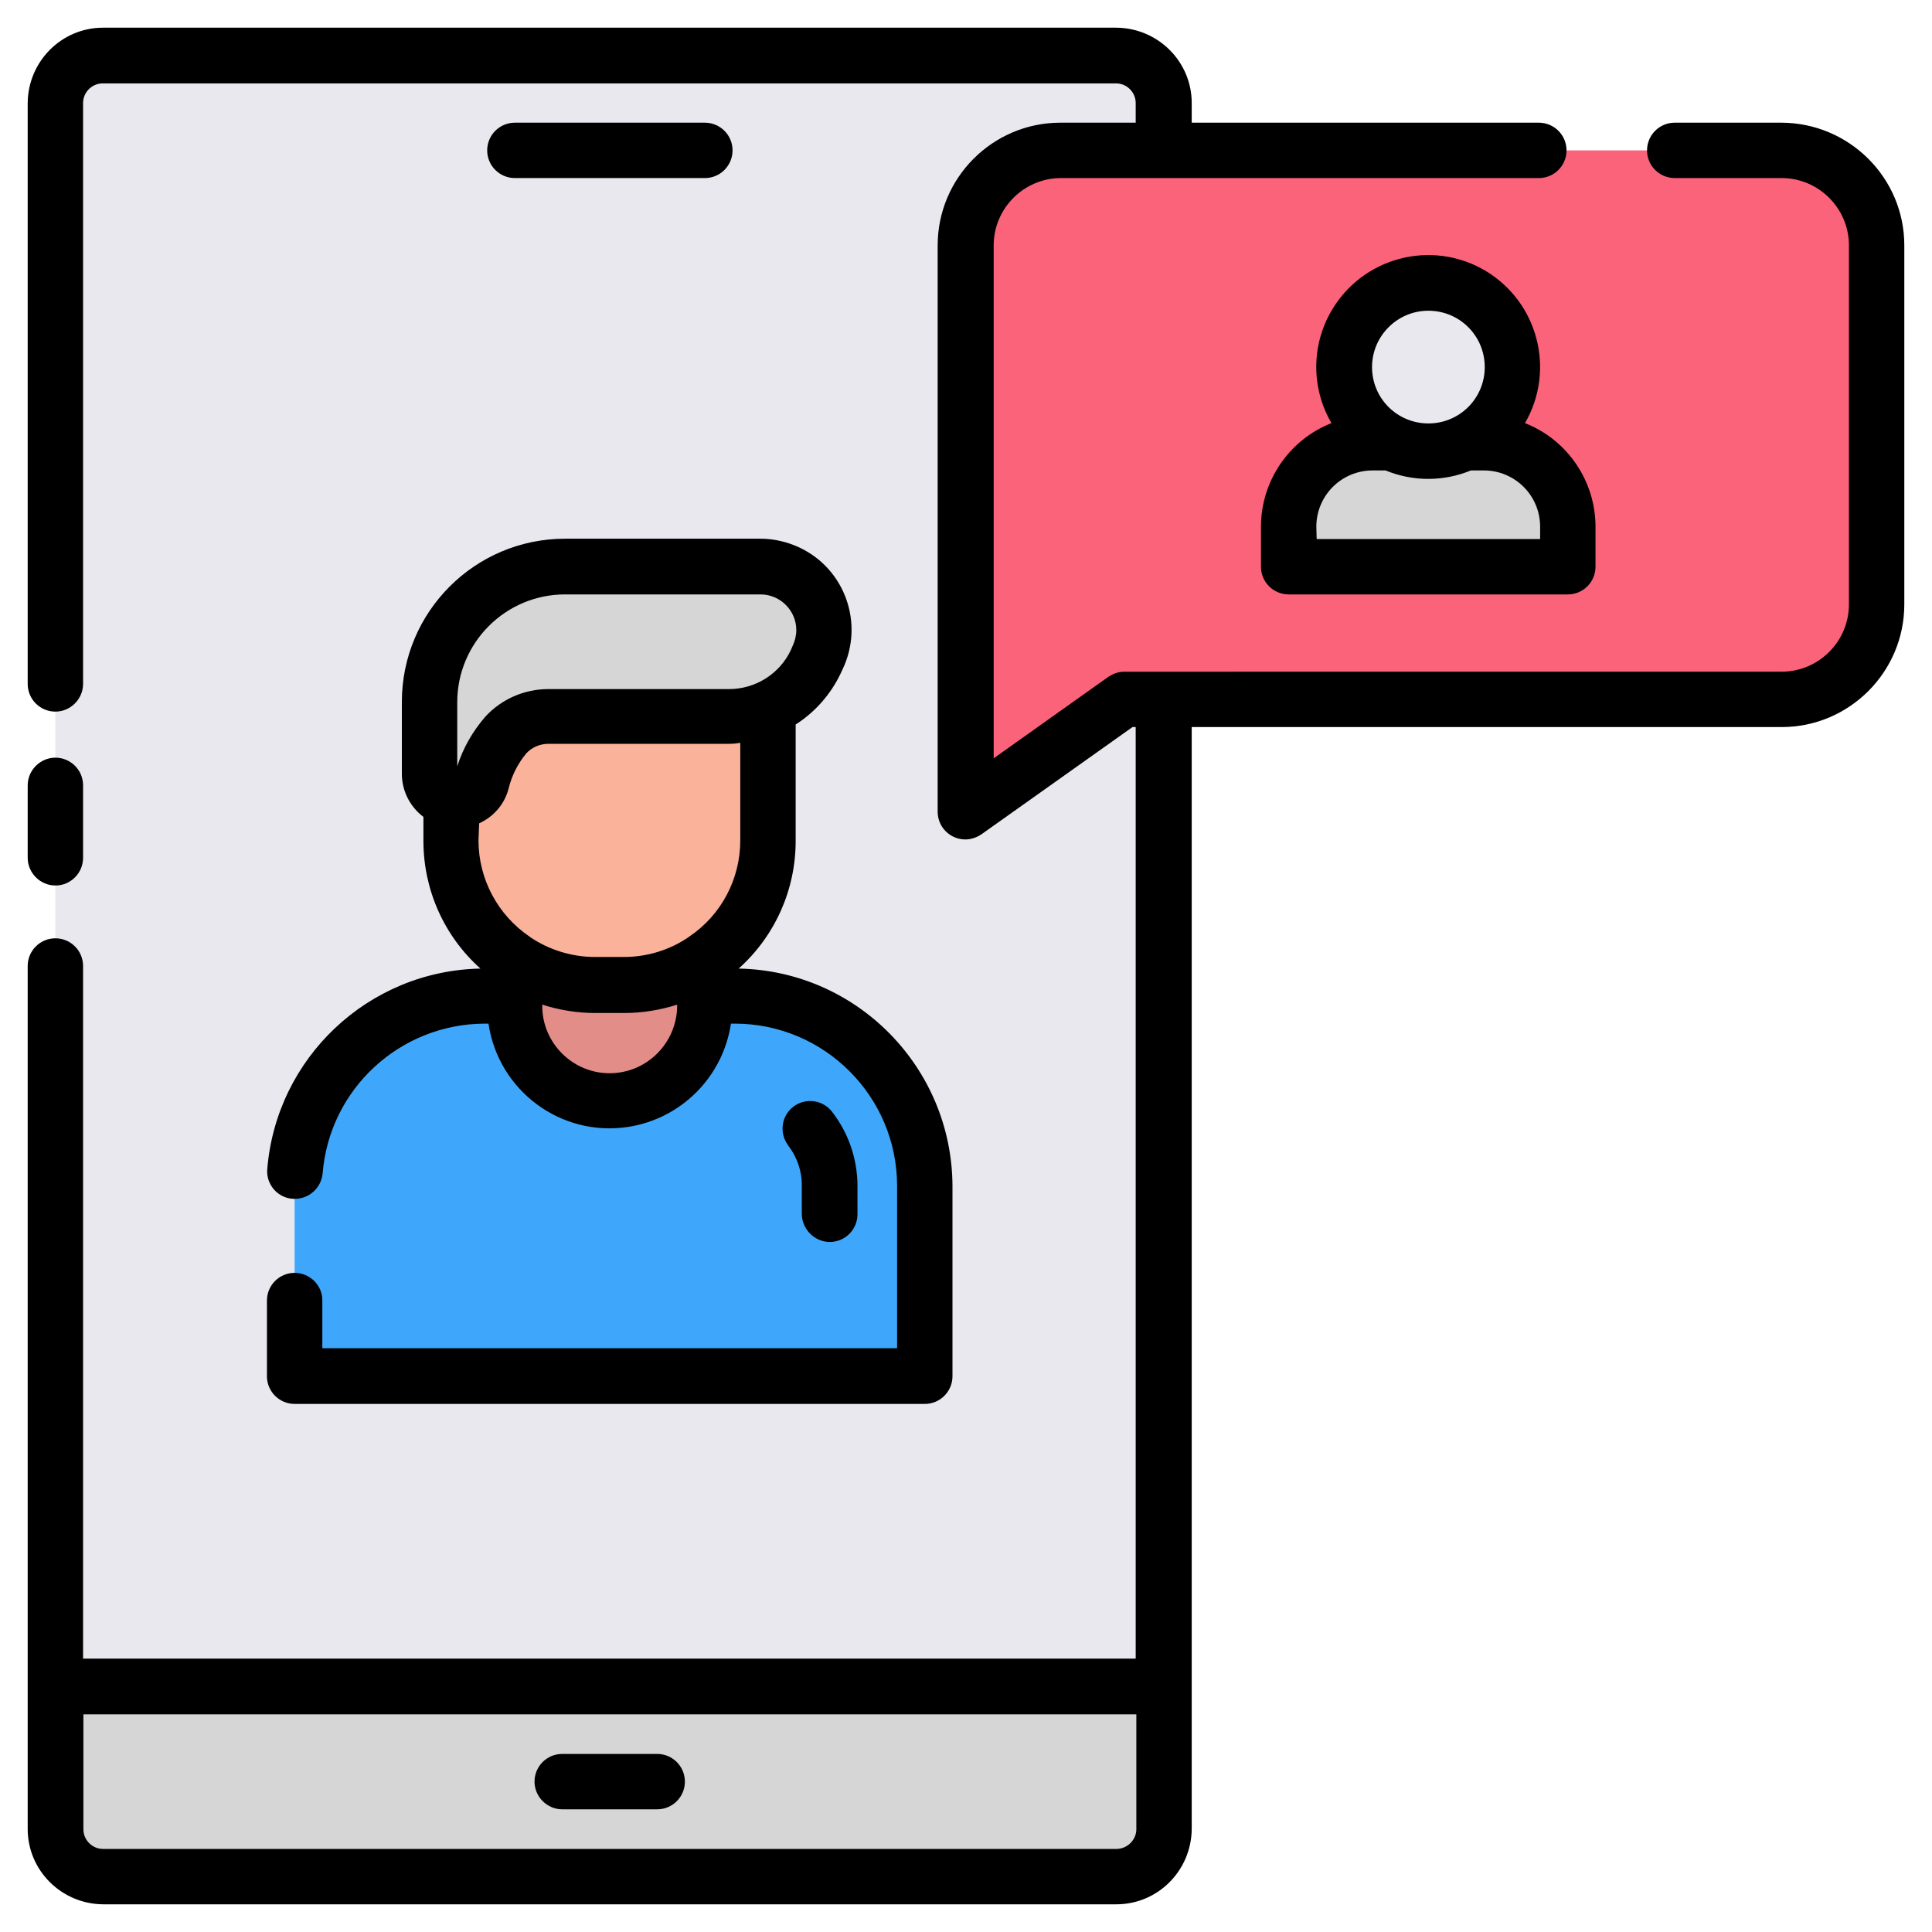 <?xml version="1.0" encoding="utf-8"?>
<!-- Generator: Adobe Illustrator 25.4.1, SVG Export Plug-In . SVG Version: 6.00 Build 0)  -->
<svg version="1.1" id="Layer_1" xmlns="http://www.w3.org/2000/svg" xmlns:xlink="http://www.w3.org/1999/xlink" x="0px" y="0px"
	 width="60px" height="60px" viewBox="0 0 60 60" style="enable-background:new 0 0 60 60;" xml:space="preserve">
<path style="fill:#E8E8EE;" d="M3.2,1.72h31.47c0.81,0,1.48,0.66,1.48,1.48v53.6c0,0.81-0.66,1.48-1.48,1.48H3.2
	c-0.81,0-1.48-0.66-1.48-1.48V3.2C1.72,2.38,2.38,1.72,3.2,1.72z"/>
<path style="fill:#D6D6D6;" d="M1.72,52.38h34.42l0,0v4.43c0,0.81-0.66,1.48-1.48,1.48l0,0H3.2c-0.81,0-1.48-0.66-1.48-1.48l0,0
	V52.38L1.72,52.38z"/>
<path style="fill:#3EA7FB;" d="M15.05,30.94h7.77c3.26,0,5.9,2.64,5.9,5.9v5.9l0,0H9.15l0,0v-5.9
	C9.15,33.58,11.79,30.94,15.05,30.94z"/>
<path style="fill:#E38D89;" d="M15.98,27.02h5.9l0,0v4.22c0,1.63-1.32,2.95-2.95,2.95s-2.95-1.32-2.95-2.95V27.02L15.98,27.02
	L15.98,27.02z"/>
<path style="fill:#FAB29A;" d="M14.02,20.69h9.84l0,0v5.43c0,2.47-2,4.48-4.48,4.48h-0.89c-2.47,0-4.48-2-4.48-4.48L14.02,20.69
	C14.02,20.69,14.02,20.69,14.02,20.69z"/>
<path style="fill:#D6D6D6;" d="M23.63,17.6c1.09,0,1.97,0.88,1.97,1.97c0,0.29-0.07,0.58-0.19,0.85l-0.06,0.13
	c-0.49,1.04-1.54,1.71-2.69,1.71h-5.61c-0.5,0-0.98,0.2-1.32,0.57c-0.36,0.41-0.62,0.91-0.75,1.44c-0.09,0.35-0.41,0.6-0.77,0.6
	h-0.02c-0.46,0-0.83-0.37-0.83-0.82c0,0,0,0,0,0v-2.23c0-2.32,1.88-4.21,4.21-4.21c0,0,0,0,0,0L23.63,17.6z"/>
<path style="fill:#FB637B;" d="M30,7.62v17.59l4.92-3.49h20.41c1.63,0,2.95-1.32,2.95-2.95V7.62c0-1.63-1.32-2.95-2.95-2.95H32.95
	C31.32,4.67,30,5.99,30,7.62z"/>
<g>
	<path style="fill:#D6D6D6;" d="M42.64,13.75h3.44c1.44,0,2.61,1.17,2.61,2.61v1.24l0,0h-8.67l0,0v-1.24
		C40.02,14.92,41.19,13.75,42.64,13.75C42.63,13.75,42.64,13.75,42.64,13.75L42.64,13.75z"/>
	<circle style="fill:#E8E8EE;" cx="44.36" cy="11.4" r="2.61"/>
</g>
<g>
	<path d="M1.72,27.5c0.48,0,0.86-0.39,0.86-0.86v-2.25c0-0.48-0.39-0.86-0.86-0.86s-0.86,0.39-0.86,0.86l0,0v2.25
		C0.86,27.11,1.25,27.5,1.72,27.5z"/>
	<path d="M21.89,5.53c0.48,0,0.86-0.39,0.86-0.86c0-0.48-0.39-0.86-0.86-0.86l0,0h-5.9c-0.48,0-0.86,0.39-0.86,0.86
		c0,0.48,0.39,0.86,0.86,0.86H21.89z"/>
	<path d="M20.41,54.47h-2.95c-0.48,0-0.86,0.39-0.86,0.86s0.39,0.86,0.86,0.86h2.95c0.48,0,0.86-0.39,0.86-0.86
		S20.89,54.47,20.41,54.47z"/>
	<path d="M9.15,39.53c-0.48,0-0.86,0.39-0.86,0.86v2.35c0,0.48,0.39,0.86,0.86,0.86h19.57c0.48,0,0.86-0.39,0.86-0.86v-5.9
		c-0.01-3.68-2.96-6.69-6.64-6.76c1.13-1.01,1.77-2.45,1.77-3.96v-3.62c0.61-0.39,1.09-0.94,1.4-1.59l0.06-0.13
		c0.67-1.41,0.08-3.1-1.33-3.77c-0.38-0.18-0.8-0.28-1.22-0.28h-6.07c-2.8,0-5.07,2.27-5.07,5.07v2.23c0,0.53,0.25,1.02,0.67,1.34
		v0.75c0,1.51,0.64,2.95,1.77,3.96c-3.48,0.07-6.34,2.77-6.62,6.23c-0.04,0.47,0.32,0.89,0.79,0.92c0.02,0,0.04,0,0.07,0
		c0.45,0,0.82-0.35,0.86-0.79c0.21-2.62,2.4-4.64,5.03-4.65h0.12c0.31,2.08,2.24,3.52,4.32,3.21c1.66-0.25,2.96-1.55,3.21-3.21h0.12
		c2.78,0,5.04,2.26,5.04,5.04v5.04H10.01v-1.49C10.01,39.91,9.62,39.53,9.15,39.53z M14.2,21.81c0-1.85,1.5-3.35,3.35-3.35h6.07
		c0.61,0,1.11,0.5,1.11,1.11c0,0.16-0.04,0.33-0.11,0.48l-0.06,0.14c-0.35,0.74-1.1,1.21-1.92,1.21h-5.61
		c-0.74,0-1.46,0.31-1.96,0.86c-0.39,0.45-0.69,0.97-0.87,1.54L14.2,21.81z M14.88,25.57c0.46-0.21,0.8-0.61,0.92-1.1
		c0.1-0.4,0.29-0.77,0.55-1.08c0.18-0.19,0.43-0.29,0.68-0.29h5.61c0.12,0,0.23-0.01,0.35-0.03v3.03c0,1.2-0.59,2.32-1.59,2.99
		l-0.01,0.01c-0.6,0.41-1.3,0.62-2.02,0.62h-0.89c-0.72,0-1.43-0.22-2.02-0.62l-0.01-0.01c-0.99-0.67-1.59-1.79-1.59-2.99
		L14.88,25.57z M18.93,33.33c-1.15,0-2.09-0.94-2.09-2.09V31.2c0.53,0.17,1.09,0.26,1.65,0.26h0.89c0.56,0,1.12-0.09,1.65-0.26v0.04
		C21.02,32.39,20.09,33.33,18.93,33.33L18.93,33.33z"/>
	<path d="M25.77,38.57c0.48,0,0.86-0.39,0.86-0.86v-0.87c0-0.83-0.27-1.64-0.78-2.3c-0.28-0.38-0.82-0.46-1.2-0.18
		c-0.38,0.28-0.46,0.82-0.18,1.2c0,0.01,0.01,0.01,0.01,0.02c0.28,0.36,0.43,0.81,0.42,1.26v0.87
		C24.91,38.18,25.3,38.57,25.77,38.57L25.77,38.57z"/>
	<path d="M55.33,3.81h-3.32c-0.48,0-0.86,0.39-0.86,0.86c0,0.48,0.39,0.86,0.86,0.86h3.32c1.15,0,2.09,0.94,2.09,2.09v11.15
		c0,1.15-0.94,2.09-2.09,2.09H34.92c-0.18,0-0.35,0.06-0.5,0.16l-3.56,2.53V7.62c0-1.15,0.94-2.09,2.09-2.09h14.84
		c0.48,0,0.86-0.39,0.86-0.86c0-0.48-0.39-0.86-0.86-0.86l0,0H37.01V3.2c0-1.29-1.05-2.33-2.34-2.34H3.2
		c-1.29,0-2.33,1.05-2.34,2.34v18.04c0,0.48,0.39,0.86,0.86,0.86s0.86-0.39,0.86-0.86V3.2c0-0.34,0.28-0.61,0.61-0.61h31.47
		c0.34,0,0.61,0.28,0.61,0.61v0.61h-2.34c-2.1,0-3.81,1.71-3.81,3.81v17.59c0,0.48,0.39,0.86,0.86,0.86c0.18,0,0.35-0.06,0.5-0.16
		l4.69-3.33h0.1v28.93H2.58V30c0-0.48-0.39-0.86-0.86-0.86S0.86,29.52,0.86,30v26.8c0,1.29,1.05,2.33,2.34,2.34h31.47
		c1.29,0,2.33-1.05,2.34-2.34V22.58h18.32c2.1,0,3.81-1.71,3.81-3.81V7.62C59.14,5.52,57.43,3.82,55.33,3.81z M34.67,57.42H3.2
		c-0.34,0-0.61-0.28-0.61-0.61v-3.57h32.7v3.57C35.29,57.14,35.01,57.42,34.67,57.42z"/>
	<path d="M39.16,16.36v1.24c0,0.48,0.39,0.86,0.86,0.86h8.67c0.48,0,0.86-0.39,0.86-0.86v-1.24c0-1.42-0.87-2.7-2.19-3.22
		c0.96-1.66,0.4-3.78-1.26-4.75c-1.66-0.96-3.78-0.4-4.75,1.26c-0.63,1.08-0.63,2.41,0,3.49C40.03,13.66,39.16,14.94,39.16,16.36
		L39.16,16.36z M44.36,9.65c0.97,0,1.75,0.78,1.75,1.75c0,0.97-0.78,1.75-1.75,1.75c-0.97,0-1.75-0.78-1.75-1.75c0,0,0,0,0,0
		C42.61,10.44,43.39,9.65,44.36,9.65z M40.88,16.36c0-0.97,0.78-1.75,1.75-1.75h0.4c0.85,0.35,1.8,0.35,2.65,0h0.4
		c0.97,0,1.75,0.78,1.75,1.75v0.38h-6.94L40.88,16.36z"/>
</g>
</svg>
